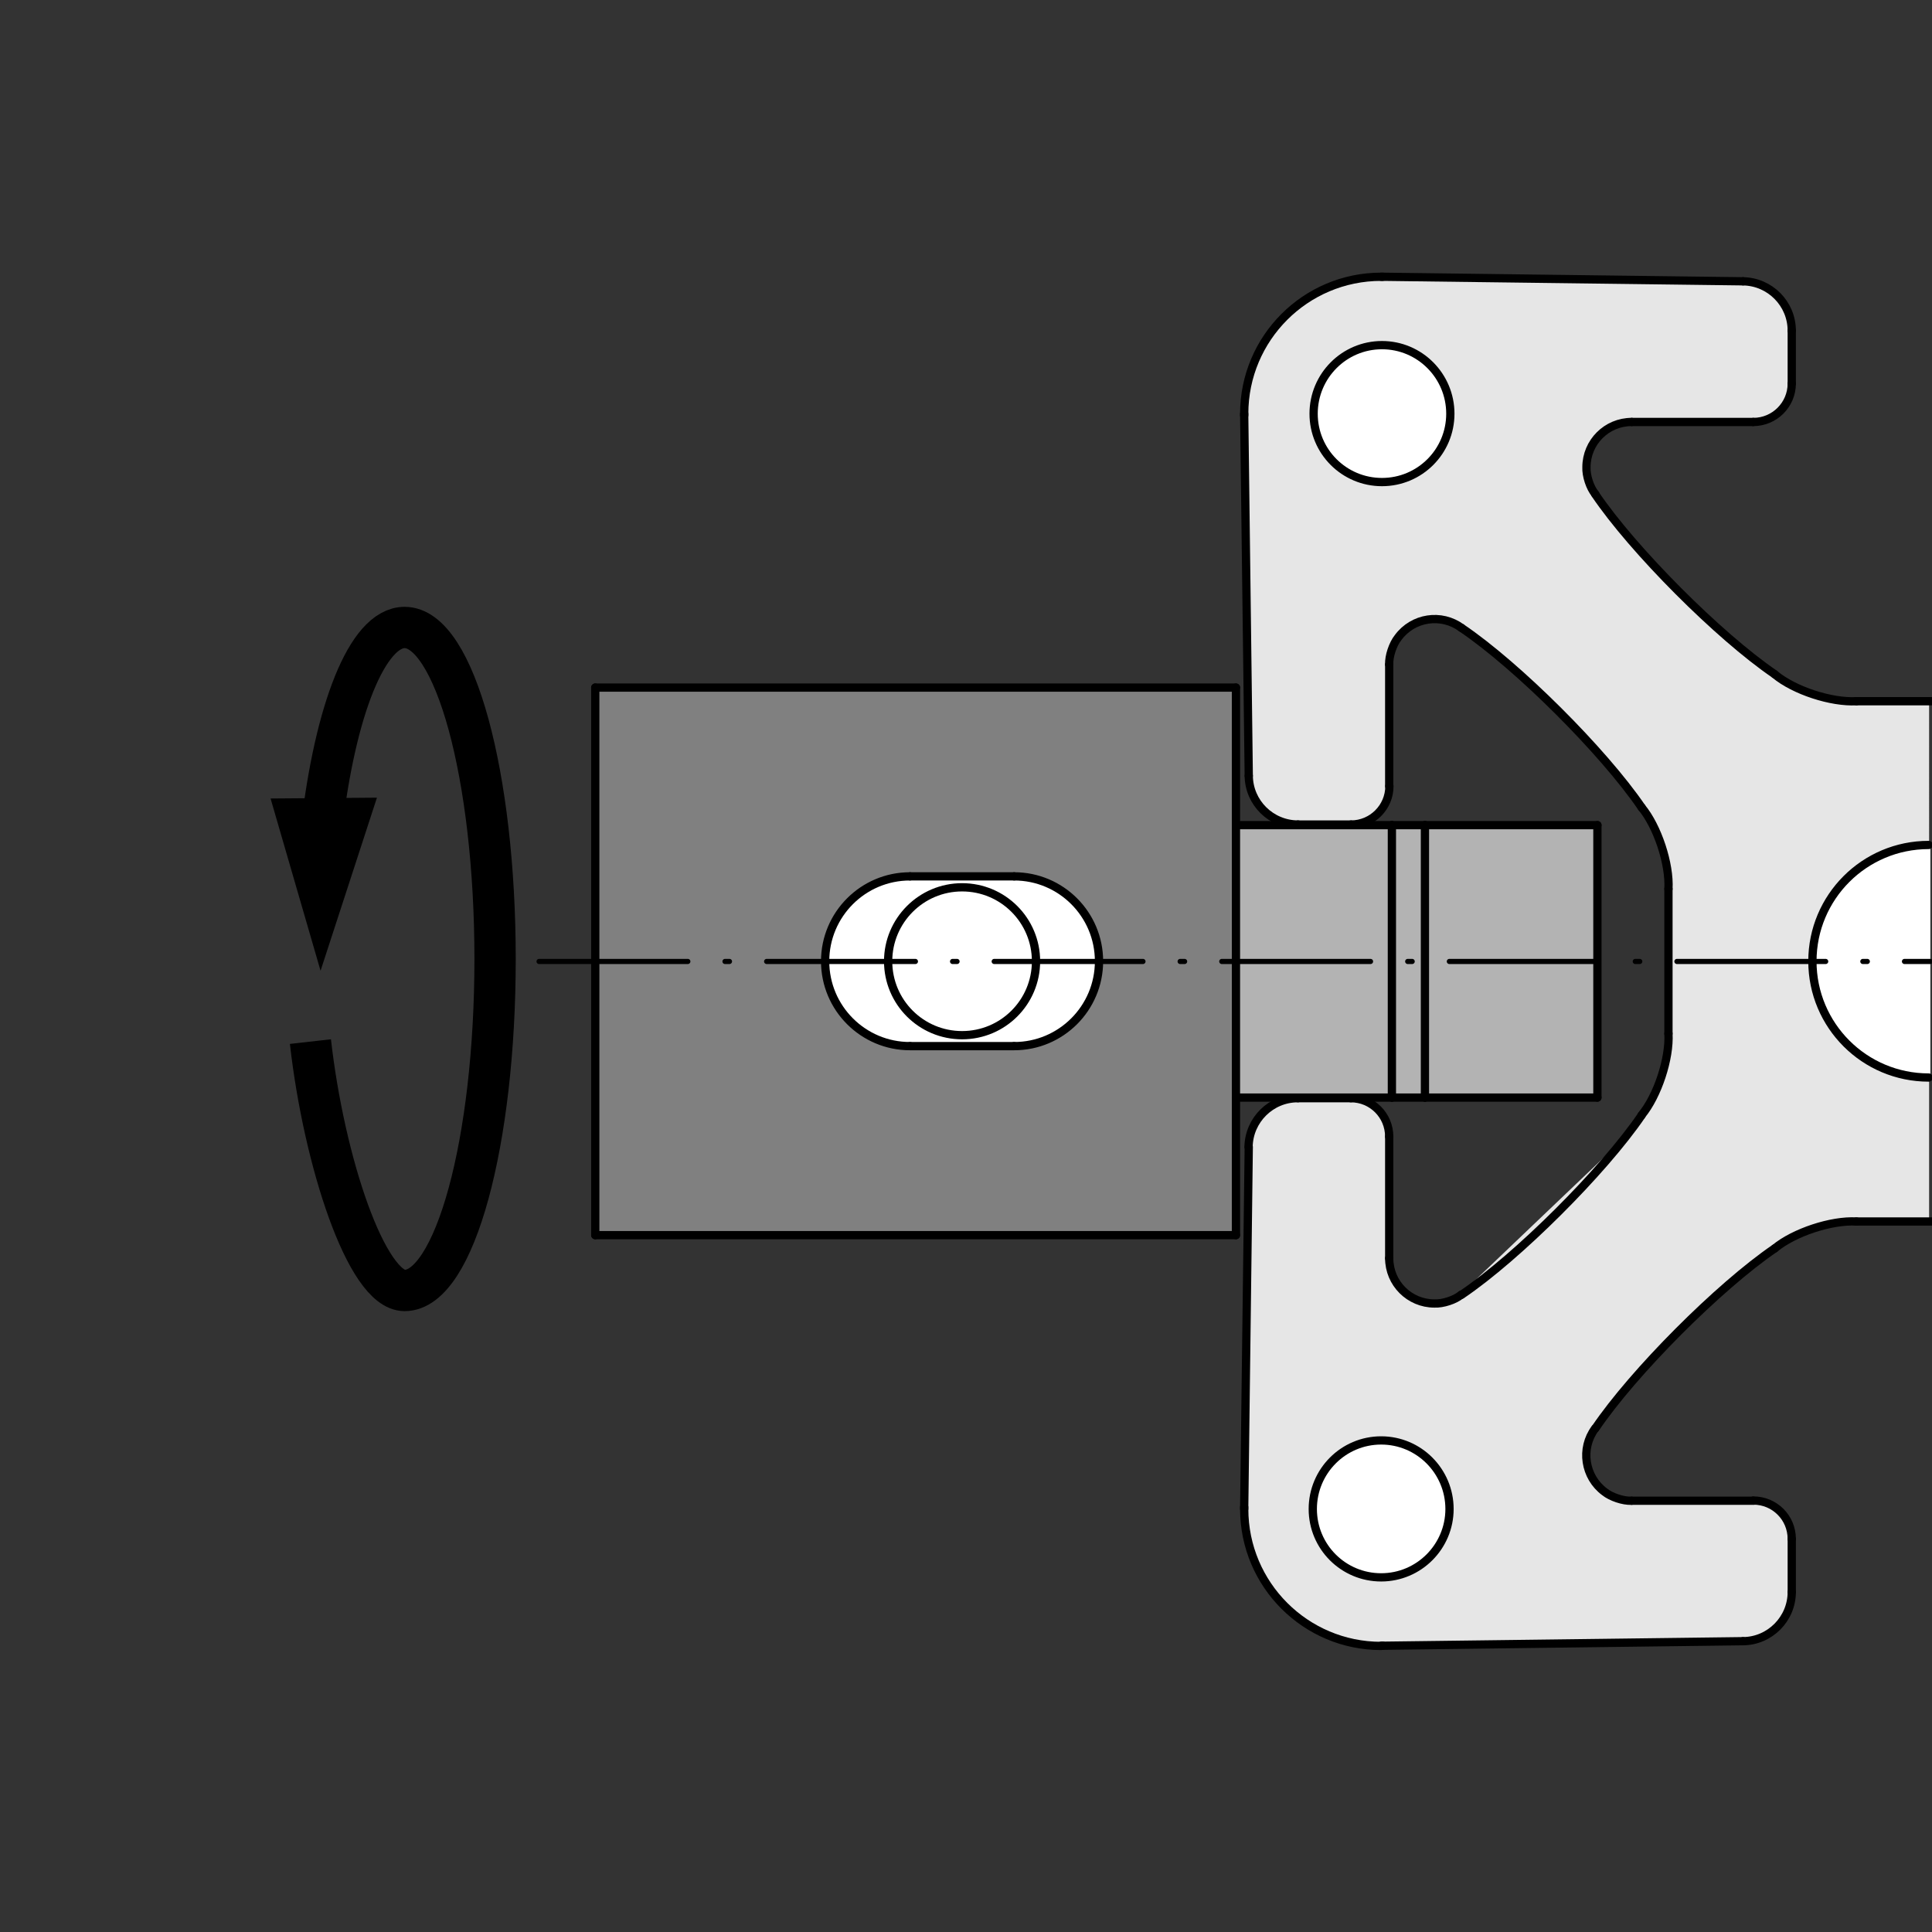 <?xml version="1.0" encoding="utf-8"?>
<!-- Generator: Adobe Illustrator 19.2.1, SVG Export Plug-In . SVG Version: 6.00 Build 0)  -->
<svg version="1.1" xmlns="http://www.w3.org/2000/svg" xmlns:xlink="http://www.w3.org/1999/xlink" x="0px" y="0px"
	 viewBox="0 0 93.54 93.54" style="enable-background:new 0 0 93.54 93.54;" xml:space="preserve">
<rect x="0" y="0" width="93.54" height="93.54" fill="#333333" stroke="none"/>
<style type="text/css">
	.st0{fill:none;stroke:#000000;stroke-width:2;}
	.st1{fill:#E6E6E6;}
	.st2{fill:#FFFFFF;}
	.st3{fill:#B3B3B3;}
	.st4{fill:#808080;}
	.st5{fill:#FFFFFF;stroke:#000000;stroke-width:0.4;stroke-linecap:round;stroke-linejoin:round;}
	.st6{fill:none;}
	.st7{fill:none;stroke:#000000;stroke-width:0.4;stroke-linecap:round;stroke-linejoin:round;}
	
		.st8{fill:none;stroke:#000000;stroke-width:0.25;stroke-linecap:round;stroke-linejoin:round;stroke-dasharray:7.202,1.8,0.216,1.8;}
	.st9{fill:none;stroke:#000000;}
</style>
<g id="Pfeil">
	<path class="st0" d="M15.03,50.43c0.66,5.84,2.73,12.05,4.56,12.05c2.42,0,4.38-7.19,4.38-16.05c0-8.86-1.96-16.05-4.38-16.05
		c-1.81,0-3.37,4.03-4.03,9.77"/>
	<polygon points="13.1,38.66 15.52,47 18.25,38.62 	"/>
</g>
<g id="Grauhinterlegung">
	<path class="st1" d="M93.46,33.95h-3.72c0,0-0.88,0.12-2.05-0.41c-1.17-0.53-1.4-0.58-2.28-1.23c-0.41-0.3-2.54-1.85-4.3-3.66
		c-1.98-2.04-3.58-4.34-3.58-4.34s-0.82-0.94-0.7-1.99c0.12-1.05,0.41-1.34,0.99-1.64c0.58-0.29,1.17-0.23,1.17-0.23l5.78,0.06
		c0,0,0.94-0.12,1.4-0.7c0.47-0.58,0.53-0.99,0.53-0.99l0.06-3.39c0,0-0.35-0.99-0.88-1.4c-0.53-0.41-1.64-0.47-1.64-0.47
		l-18.47-0.17c0,0-2.16,0.76-3.45,2.05c-1.29,1.29-2.05,3.1-2.05,3.62c0,0.53,0.12,18.35,0.12,18.35s0.41,1.75,0.99,2.1
		c0.58,0.35,1.05,0.35,1.05,0.35l3.39-0.06c0,0,0.53,0,0.99-0.64c0.47-0.64,0.41-1.05,0.41-1.05l-0.06-6.25c0,0,0.76-1.46,1.34-1.69
		c0.58-0.23,0.99-0.23,1.58-0.06c0.58,0.18,1.11,0.7,1.11,0.7s2.63,1.99,4.38,3.8c1.75,1.81,4.09,4.73,4.09,4.73
		s0.53,0.58,0.82,1.87c0.29,1.29,0.35,1.93,0.35,1.93l-0.06,7.66c0,0-0.23,1.75-0.88,2.57c-0.64,0.82-1.64,2.1-1.64,2.1l-7.6,7.25
		c0,0-0.99,0.64-1.7,0.35c-0.7-0.29-1.52-0.93-1.69-1.4c-0.18-0.47-0.06-1.23-0.06-1.23v-5.03c0,0,0.23-0.76-0.17-1.17
		c-0.41-0.41-0.93-1-0.93-1l-3.92-0.12c0,0-0.93,0.53-1.23,0.82s-0.47,0.93-0.47,0.93l-0.18,0.88l-0.17,17.71
		c0,0,0.12,2.11,1.46,3.62c1.34,1.52,2.34,2.28,3.33,2.4c0.99,0.12,1.64,0.23,1.64,0.23l18.06-0.23c0,0,1.21-0.33,1.64-0.95
		c0.43-0.63,0.41-1.03,0.41-1.03v-3.39c0,0-0.06-0.64-0.82-1.05c-0.76-0.41-1.52-0.41-1.52-0.41l-5.44,0.12c0,0-1.64-0.45-1.99-1.33
		c-0.35-0.88-0.04-1.91-0.04-1.91s1.79-2.43,3.54-4.13c1.75-1.7,3.68-3.97,5.08-4.79c1.4-0.82,2.22-1.34,2.8-1.4
		c0.58-0.06,1.17-0.12,1.17-0.12h3.95V33.95z"/>
	<path class="st2" d="M66.66,16.73c1.79,0.05,3.55,1.44,3.55,3.35c0,1.91-1.68,3.31-3.31,3.27c-1.64-0.04-1.87-0.31-2.46-0.94
		c-0.58-0.62-0.97-1.75-0.97-1.75s0.47-0.39,0.47-0.66c0-0.27-0.47-0.66-0.47-0.66s0.54-1.17,1.13-1.75
		C65.18,17,65.14,16.69,66.66,16.73z"/>
	<path class="st2" d="M93.46,40.88c0,0-5.8,0.27-5.72,5.42c0.08,5.49,5.72,5.92,5.72,5.92V40.88z"/>
	<rect x="59.85" y="39.99" class="st3" width="17.45" height="13.17"/>
	<rect x="28.8" y="33.25" class="st4" width="31.09" height="26.61"/>
	<path class="st2" d="M49.52,50.74l-5.92-0.08c0,0-3.58-0.78-3.66-3.93c-0.08-3.16,2.22-3.7,3.27-4.25l6.39,0.04
		c0,0,3.7,0.66,3.66,4.05C53.22,50.31,49.52,50.74,49.52,50.74z"/>
</g>
<g id="Ebene_1">
	<g id="CIRCLE_1_">
		<path class="st5" d="M70.22,20.03c0-1.83-1.48-3.32-3.31-3.32c-1.83,0-3.31,1.49-3.31,3.32c0,1.83,1.48,3.31,3.31,3.31
			C68.74,23.34,70.22,21.86,70.22,20.03L70.22,20.03L70.22,20.03z"/>
	</g>
	<rect y="0.09" class="st6" width="93.46" height="93.54"/>
	<g id="CIRCLE_6_">
		<path class="st7" d="M93.38,40.91c-3.11,0-5.63,2.52-5.63,5.63c0,3.11,2.52,5.63,5.63,5.63"/>
	</g>
	<g id="LINE_62_">
		<line class="st7" x1="84.39" y1="13.62" x2="66.95" y2="13.4"/>
	</g>
	<g id="ARC_60_">
		<path class="st7" d="M86.75,16.01c0-1.3-1.05-2.37-2.36-2.39"/>
	</g>
	<g id="LINE_43_">
		<line class="st7" x1="86.75" y1="18.57" x2="86.75" y2="16.01"/>
	</g>
	<g id="ARC_55_">
		<path class="st7" d="M84.89,20.43c1.02,0,1.86-0.83,1.86-1.86l0,0"/>
	</g>
	<g id="LINE_42_">
		<line class="st7" x1="79" y1="20.43" x2="84.89" y2="20.43"/>
	</g>
	<g id="ARC_54_">
		<path class="st7" d="M79,20.43c-1.21,0-2.19,0.98-2.19,2.19c-0.02,0.4,0.17,1,0.43,1.3"/>
	</g>
	<g id="ARC_53_">
		<path class="st7" d="M77.23,23.92c1.83,2.71,5.99,6.88,8.69,8.72"/>
	</g>
	<g id="ARC_52_">
		<path class="st7" d="M85.93,32.65c0.93,0.78,2.74,1.37,3.95,1.3"/>
	</g>
	<g id="LINE_41_">
		<line class="st7" x1="89.88" y1="59.14" x2="93.54" y2="59.14"/>
	</g>
	<g id="ARC_51_">
		<path class="st7" d="M89.88,59.14c-1.21-0.07-3.02,0.53-3.95,1.3"/>
	</g>
	<g id="ARC_50_">
		<path class="st7" d="M85.93,60.44c-2.7,1.84-6.86,6.01-8.69,8.72"/>
	</g>
	<g id="ARC_49_">
		<path class="st7" d="M77.23,69.16c-0.72,0.97-0.51,2.35,0.46,3.07c0.31,0.25,0.9,0.45,1.3,0.43"/>
	</g>
	<g id="LINE_40_">
		<line class="st7" x1="84.89" y1="72.66" x2="79" y2="72.66"/>
	</g>
	<g id="ARC_48_">
		<path class="st7" d="M86.75,74.51c0-1.03-0.83-1.86-1.86-1.86l0,0"/>
	</g>
	<g id="LINE_39_">
		<line class="st7" x1="86.75" y1="77.08" x2="86.75" y2="74.51"/>
	</g>
	<g id="ARC_47_">
		<path class="st7" d="M84.39,79.46c1.3-0.01,2.36-1.08,2.36-2.38"/>
	</g>
	<g id="LINE_38_">
		<line class="st7" x1="66.95" y1="79.68" x2="84.39" y2="79.46"/>
	</g>
	<g id="ARC_46_">
		<path class="st7" d="M66.87,79.68c0.02,0,0.06,0,0.08,0"/>
	</g>
	<g id="ARC_45_">
		<path class="st7" d="M60.24,73.06c0,3.66,2.97,6.63,6.63,6.63l0,0"/>
	</g>
	<g id="ARC_44_">
		<path class="st7" d="M60.24,72.97c0,0.02,0,0.06,0,0.08"/>
	</g>
	<g id="LINE_37_">
		<line class="st7" x1="60.46" y1="55.53" x2="60.24" y2="72.97"/>
	</g>
	<g id="ARC_43_">
		<path class="st7" d="M62.84,53.17c-1.3,0-2.37,1.05-2.39,2.36"/>
	</g>
	<g id="LINE_36_">
		<line class="st7" x1="65.41" y1="53.17" x2="62.84" y2="53.17"/>
	</g>
	<g id="ARC_42_">
		<path class="st7" d="M67.26,55.03c0-1.03-0.83-1.86-1.86-1.86l0,0"/>
	</g>
	<g id="LINE_35_">
		<line class="st7" x1="67.26" y1="60.92" x2="67.26" y2="55.03"/>
	</g>
	<g id="ARC_41_">
		<path class="st7" d="M67.26,60.92c0,1.21,0.98,2.19,2.19,2.19c0.4,0.02,1-0.17,1.3-0.43"/>
	</g>
	<g id="ARC_40_">
		<path class="st7" d="M70.76,62.69c2.71-1.83,6.88-5.99,8.72-8.69"/>
	</g>
	<g id="ARC_39_">
		<path class="st7" d="M79.48,53.99c0.77-0.93,1.37-2.74,1.3-3.95"/>
	</g>
	<g id="LINE_34_">
		<line class="st7" x1="80.78" y1="43.04" x2="80.78" y2="50.04"/>
	</g>
	<g id="ARC_38_">
		<path class="st7" d="M80.78,43.04c0.07-1.21-0.53-3.02-1.3-3.95"/>
	</g>
	<g id="ARC_37_">
		<path class="st7" d="M79.48,39.09c-1.84-2.7-6.01-6.86-8.72-8.69"/>
	</g>
	<g id="ARC_36_">
		<path class="st7" d="M70.76,30.4c-0.98-0.72-2.35-0.51-3.07,0.47c-0.25,0.31-0.45,0.9-0.43,1.3"/>
	</g>
	<g id="LINE_33_">
		<line class="st7" x1="67.26" y1="38.06" x2="67.26" y2="32.17"/>
	</g>
	<g id="ARC_35_">
		<path class="st7" d="M65.41,39.92c1.02,0,1.86-0.83,1.86-1.86l0,0"/>
	</g>
	<g id="LINE_32_">
		<line class="st7" x1="62.84" y1="39.92" x2="65.41" y2="39.92"/>
	</g>
	<g id="ARC_34_">
		<path class="st7" d="M60.46,37.56c0.01,1.3,1.08,2.36,2.39,2.36"/>
	</g>
	<g id="LINE_31_">
		<line class="st7" x1="60.24" y1="20.11" x2="60.46" y2="37.56"/>
	</g>
	<g id="ARC_33_">
		<path class="st7" d="M60.24,20.03c0,0.02,0,0.06,0,0.08"/>
	</g>
	<g id="ARC_32_">
		<path class="st7" d="M66.87,13.4c-3.66,0-6.63,2.97-6.63,6.63l0,0"/>
	</g>
	<g id="ARC_31_">
		<path class="st7" d="M66.95,13.4c-0.02,0-0.06,0-0.08,0"/>
	</g>
	<g id="CIRCLE_4_">
		<path class="st5" d="M70.18,73.06c0-1.83-1.48-3.32-3.31-3.32c-1.83,0-3.31,1.49-3.31,3.32c0,1.83,1.48,3.31,3.31,3.31
			C68.7,76.37,70.18,74.88,70.18,73.06L70.18,73.06L70.18,73.06z"/>
	</g>
	<g id="LINE_30_">
		<line class="st7" x1="93.54" y1="33.95" x2="89.88" y2="33.95"/>
	</g>
	<g id="CIRCLE_3_">
		<path class="st7" d="M50.16,46.54c0-1.98-1.6-3.58-3.58-3.58S43,44.57,43,46.54c0,1.98,1.6,3.58,3.58,3.58
			S50.16,48.52,50.16,46.54L50.16,46.54L50.16,46.54z"/>
	</g>
	<g id="LINE_29_">
		<line class="st7" x1="28.82" y1="33.29" x2="59.84" y2="33.29"/>
	</g>
	<g id="LINE_28_">
		<line class="st7" x1="59.84" y1="33.29" x2="59.84" y2="59.8"/>
	</g>
	<g id="LINE_27_">
		<line class="st7" x1="49.1" y1="42.43" x2="44.06" y2="42.43"/>
	</g>
	<g id="ARC_2_">
		<path class="st7" d="M44.06,42.43c-2.27,0-4.11,1.84-4.11,4.11c0,2.27,1.84,4.11,4.11,4.11l0,0"/>
	</g>
	<g id="LINE_26_">
		<line class="st7" x1="44.06" y1="50.65" x2="49.1" y2="50.65"/>
	</g>
	<g id="ARC_1_">
		<path class="st7" d="M49.1,50.65c2.27,0,4.11-1.84,4.11-4.11c0-2.27-1.84-4.11-4.11-4.11l0,0"/>
	</g>
	<g id="LINE_25_">
		<line class="st7" x1="28.82" y1="59.8" x2="28.82" y2="33.29"/>
	</g>
	<g id="LINE_24_">
		<line class="st7" x1="59.84" y1="59.8" x2="28.82" y2="59.8"/>
	</g>
	<g id="LINE_23_">
		<line class="st7" x1="68.99" y1="39.95" x2="77.34" y2="39.95"/>
	</g>
	<g id="LINE_22_">
		<line class="st7" x1="77.34" y1="39.95" x2="77.34" y2="53.14"/>
	</g>
	<g id="LINE_21_">
		<line class="st7" x1="77.34" y1="53.14" x2="68.99" y2="53.14"/>
	</g>
	<g id="LINE_20_">
		<line class="st7" x1="68.99" y1="53.14" x2="68.99" y2="39.95"/>
	</g>
	<g id="LINE_19_">
		<line class="st7" x1="68.99" y1="53.14" x2="67.39" y2="53.14"/>
	</g>
	<g id="LINE_18_">
		<line class="st7" x1="67.39" y1="39.95" x2="67.39" y2="53.14"/>
	</g>
	<g id="LINE_17_">
		<line class="st7" x1="67.39" y1="39.95" x2="68.99" y2="39.95"/>
	</g>
	<g id="LINE_16_">
		<line class="st7" x1="67.39" y1="39.95" x2="59.84" y2="39.95"/>
	</g>
	<g id="LINE_2_">
		<line class="st7" x1="67.39" y1="53.14" x2="59.84" y2="53.14"/>
	</g>
	<g id="LINE_1_">
		<line class="st8" x1="26.1" y1="46.55" x2="93.46" y2="46.55"/>
	</g>
	<path class="st9" d="M20.27,40.14"/>
	<path class="st9" d="M20.26,52.52"/>
</g>
</svg>
